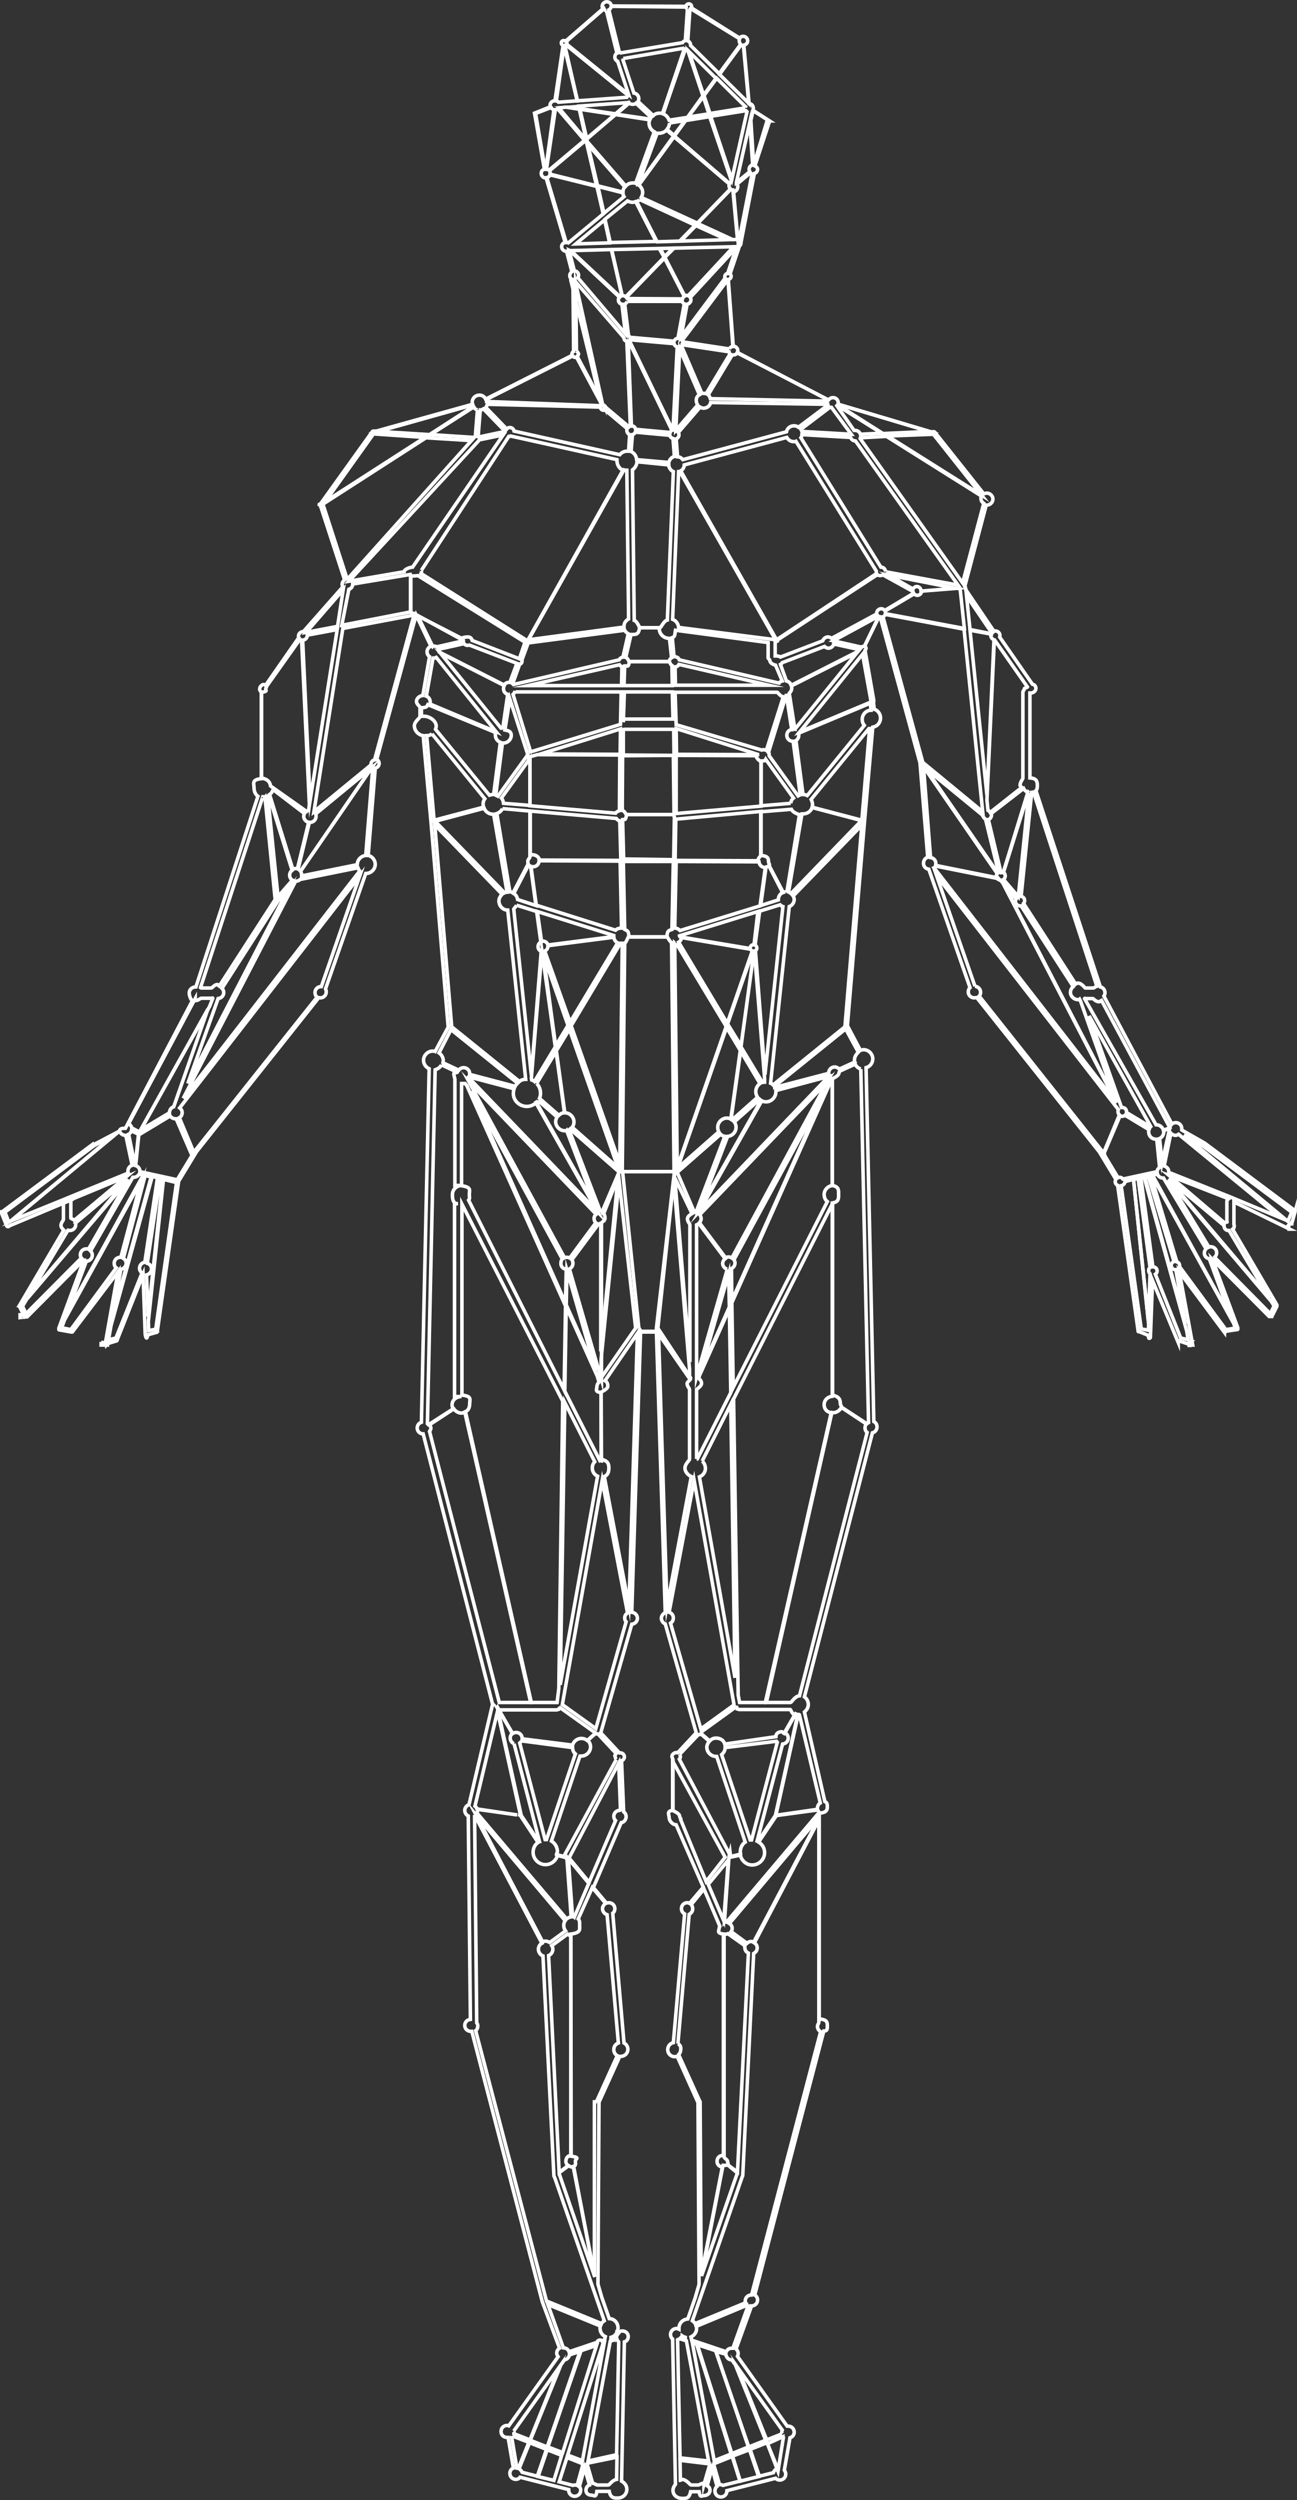 <svg xmlns="http://www.w3.org/2000/svg" viewBox="0 0 368.1 709.3"><rect x="0" y="0" width="368.1" height="709.3" fill="#333333" stroke="none"/><g fill="none" stroke="#fff" stroke-miterlimit="10"><path d="M348.2 346.7s.2 0 0 0c-.3-.1-.4.1-.6.3l-15.8-13.5 16.9 6.6-.4.3-.1.4zm-22.3 27.8-4.2-39.9 1.3-.3 3.4 25.3c-.3.2-.4.5-.4.9s.2.7.4.9z"/><path d="M318.2 336.4c.5-.1 1.1-.6 1.1-1.2l2.4-.6 4.3 41.2-.1 1.6-2-.4zm-72.9-153c-.3-.1-.6 0-.8.2l-8-1.8 12.7-6.9.2.2zm1.9 15.5c-.1.1-.1.2-.1.3l-20.1 8.4 17.8-22zm-4.7 101.9c0 .2 0 .3.1.5l-4.4 2c-.3-.3-.8-.6-1.3-.6-1 0-1.7.8-1.7 1.7v.1l-15.3 4c0-.1-.1-.2-.1-.3l20.2-16.3 3.6 6.6c-.7.7-1.1 1.4-1.1 2.3m-9.7 210.7c-.5.3-.8.9-.8 1.5v.3l-11.8 1.7 6.3-28.4h.4zm-19.5 139.6h-.1c-.9 0-1.7.7-1.7 1.7 0 .2 0 .4.1.5l-14.3 5.9c-.2-.3-.5-.6-.8-.8l14.1-40.7c.1-.2.2-.4.2-.5l3.1-63c.6-.3 1-.9 1-1.6 0-.6-.3-1.1-.8-1.4l18.3-34.9v57.4c0 .3-.4.7-.4 1.2 0 .7.4 1.2.9 1.5zm-5.3 15.1h-.4c-.7 0-1.2.4-1.5 1l-9.8-3.3-.2-.9c.9-.4 1.6-1.3 1.6-2.4 0-.2 0-.4-.1-.6l14.4-6c.1.1.2.2.3.2zm-5.4 33.1c.1-.1.2-.3.2-.4l5-2 2.2 7-4.8 1.2c-.2-.1-.5-.2-.7-.2h-.3zm-2.9 5.2c-.7 0-1.2.5-1.5.5h-2.1c-.2 0-1.3-1.6-2.6-1.6-.1 0-.3.3-.4.3l-.1-5.7 8.3 1c0 .1.1.2.1.3l-1.6 5.5c0-.1-.1-.3-.1-.3"/><path d="m192.4 579.8 3.2-36.7c.6-.3 1-.9 1-1.6 0-.4-.2-.8-.4-1.2l3.6-4.4 4.5 10.6c0 .2-.2.3-.2.5 0 .8-.8 1.4 1.2 1.7v62.8h-.2c-.9 0-1.6.7-1.6 1.7 0 .8.6 1.5 1.5 1.6l-6 30.9-.3-49.4c0-.1-.1-.3-.2-.4l-5.9-13q.6-.6.6-1.5c.1-.7-.2-1.3-.8-1.6m.8-63.5c.2-.3-.3-.6-.3-1 0-.9-2-1.6-2-1.7v-14l14.9 27.3-5.4 6.9zm-2.9-55.8c.5-.3.8-.8.8-1.5 0-.8-.5-1.4-1.2-1.6L197 420l11.3 63.5v.2l-9.4 6.8zm-9-83.6v-.2l-4.6-44.3h14.6s0 .1.1.1l-5.1 44.3v.9h-4.4l-.3-.5c-.1.1-.3-.3-.3-.3m-12.2 113.5-9.5-6.8 11.3-63.6 7.2 37.6c-.5.3-.8.8-.8 1.4 0 .4.1.8.4 1.1zm6.8 23.2c-1 0-1.7.8-1.7 1.7 0 .5.2.9.5 1.2l-7.5 17.5-5.7-6.9 14.1-26.9.5 13.3c-.1.1-.1.1-.2.1m-4 26.4c-.5.3-.9.9-.9 1.5 0 .8.6 1.5 1.3 1.7l3.2 36.4c-.8.3-1.3 1-1.3 1.9 0 .7.4 1.4 1 1.7l-5.8 12.8c-.1.1-.4.2-.4.3h-.3v49.3l-5.9-31c.7-.2.5-.8.5-1.6 0-.5 1.6-.9-1.3-1.3v-63c2.9-.4 2.5-1.3 2.5-2.4 0-.7.1-1.4-.4-1.9l4-8.9zm3.5 122.1c-.1.1-.2.3-.3.5 0-.1 0-.2-.1-.3l-.1-.1c.1-.1.2-.2.2-.3zm-30 29 4.7 1.8-3 7.4c-.1 0-.2-.1-.4-.1l-1.5-8.9c.1-.1.2-.1.2-.2m10.1-37.3 14.9 6.1c-.1.2-.1.4-.1.6 0 1.1.6 2 1.5 2.4l-.2.9-.8.3c-.1-.1-.2-.1-.3-.2-.4-.1-.9.1-1 .5v.1l-8 2.7c-.2-.6-.8-1.1-1.5-1.1h-.1z"/><path d="M135.6 574.8q0-.6-.3-.9l-.6-58.5c.1 0 .1-.1.2-.1l18.9 36c-.6.3-1 1-1 1.7 0 .8.5 1.6 1.3 1.9l3.1 62.3c0 .2.1.4.2.5l14.1 40.7c-.3.2-.6.5-.8.8l-15.6-6.4-20.1-76.7c.4-.3.6-.8.6-1.3M128 292.1l18.9 15.2c-.3.3-.5.5-.7.9l-12.9-3.4v-.2c0-1-.8-1.7-1.7-1.7-.6 0-1.1.3-1.4.7l-4.5-2.1c0-.2.1-.4.1-.6 0-.9-.5-1.7-1.2-2.2zm-8.5-91.3c1.9-.1 1.6-.4 1.9-.9l19.2 7.9c-.1.3 0 .5 0 .8 0 .9.6 1.7 1.4 2l-1.9 14.8h-.1c-.4 0-.8.1-1.1.2l-15.3-18.7c.1-.3.2-.6.2-.9 0-1.5-1.9-2.8-3.4-2.8h-.8v-2.4zm3.6-14.1c.3 0 .5-.1.7-.2l17 21.1-18.8-7.9c.1-.2.1-.4.1-.6 0-.7-.5-1.4-1.1-1.6l1.9-10.8zm-4.6-12.1 13 7.1v.1l-7.5 1.7c-.2-.1-.5-.2-.8-.2-.2 0-.3 0-.4.1zM55 326.9l-4.1-9.8c.5-.3.8-.8.8-1.5 0-.5-.3-1-.7-1.3l51.1-65.8-10.9 31.4h-.1c-1 0-1.7.8-1.7 1.7 0 .5.2 1 .6 1.3zm-10.8 50.2-2 .4-.1-2.6 4.3-40.3 3.7.9zm-19.7-19.3c1 0 1.7-.8 1.7-1.7 0-.5-.2-.9-.5-1.2l12-20.9h.3c.6 0 1.2-.4 1.5-.9l1 .2-.2.7-21.5 39.1zm30.9-74.5v.6c.8 0 1.5-.7 1.7-.7h3c.1 0 .2-.2.3 0l-.9 2.3L39.7 321l-.2.1-2.1-1.1q-.15-.75-.9-1.2zm19.3-57.1c.2 0 .4 0 .5-.1l2.9 29.1-15.9 24.6c-.2-.1-.3-.5-.5-.5-.8 0-1.5 1-1.7 1h-2.9s-.1 0-.2-.1L74.6 226c.1 0 .1.2.1.2m22.7-58.9-1.6 10.4-8.9 1.7zm-5.7-24.1.3-.4 28.9-18.6 12.9.8-35.1 39.2h-.2zm14.3-20.1 14.6 1-28.3 18.2zm28.1-8.2c0 .1.1.3.2.4l-12.4 8-14.5-.9zm28.4-13.9c.2.2.4.4.8.4.1 0 .2 0 .3-.1l7.2 13.5-.3.3-32.4-1.2c0-.2-.1-.3-.2-.5zm-7.3-50.6c.4-.1.8-.4.9-.8l13.3 3.3 1.8 7.8-9.9 8.2c-.2-.1-.3-.1-.5-.1h-.1zM152 32.2l4.4-1.7c.2.3.5.6.8.7L154.9 48h-.2zm8.1-19.2q.15 0 0 0l3.7 15.6-5.3.4c-.2-.2-.4-.3-.6-.4zm49.8-2c-.1.2-.1.4-.1.6 0 .4.2.7.4 1l-6.1 8.3-8.1-8v-.1c0-.5-.3-1-.8-1.2l.6-8.9c.1-.1.2-.1.3-.2zm2.6 18.3-8.3-8.2 6.1-8.3c.2.1.4.2.7.2zm5.9 5.1-4.1 12.5c-.1 0-.2-.1-.4-.1l-.8-12.7.6-2.5c.1-.1.1-.1.1-.2zm16.6 79c-.1.1-.1.3-.2.4l-33.2-.7c-.1-.4-.3-.8-.6-1.1l6.8-11.3h.3c.5 0 .9-.2 1.1-.6zm28.6 9-13 .6-12.8-8.1c0-.1.1-.1.1-.2zm1.3.8 13.7 17.3-26.7-16.8zm8.3 42.2-29.1-41c0-.1.1-.1.1-.2l7.4-.4 26.9 16.9c-.1.2-.1.4-.1.7 0 .6.3 1.1.8 1.4zm8.3 14.2c0 .1-.1.1-.1.2l-6.1-1.2-1-9.6zm8.8 41.2c0 .2-.8 1.1-.8 2 0 .2.4.4.5.6l-9 7.1c-.2-.3-.3-.5-.6-.6l-.3-2.9 2.1-45.4h.1l9.3 13.3c-.1.2-.9.3-.9.5 0 .4-.4.7-.4.9zm75.2 125.7L336 322l5.4 3.1 25.2 18.8zm-38.4-13.1 1.4-.3c.2.6.8 1.1 1.5 1.1h.2l12.1 20.1c-.3.3-.5.7-.5 1.2 0 .8.6 1.5 1.4 1.6l6.2 16.9zm-2.2.5 1-.2 7.3 24.2c-.5.2-.8.6-.8 1.1 0 .7.5 1.2 1.2 1.2h.1l2.7 15.4zm-62.8-116.4 20.9 30.3c-.1.2-.2.4-.2.7 0 .2 0 .4.1.5l-17.4-3.5c0-.1.1-.3.1-.5 0-.9-.6-1.6-1.5-1.7zm29.6 7.3-7 22.8c-.2-.1-.4 0-.6 0l-3.6-15.1c.5-.1.9-.7.9-1.3 0-.1 0-.3-.1-.4l9.2-7.1c.2.4.7.9 1.2 1.1m18.6 55.5H308c-.1 0-1-1.4-2.1-1.4-.2 0-.4.2-.6.3l-14.8-22.9c.2-.2.3-.5.3-.8 0-.6-.4-1.1-1-1.2l3-29.5c.2 0 .3-.1.5-.1l18 55.1c-.4.1-.8.5-1 .5m21.7 39.6-1.8.8c-.2-.9-1.1-1.6-2-1.6h-.1l-20.3-35.8c.1-.2.2 0 .2 0h2.2c.1 0 .8.9 1.7.9.3 0 .5-.3.7-.4zm-13.5-5.7h-.2l-9.2-26 17.5 31.4-.1.1-6.8-4.1v-.3c0-.6-.5-1.1-1.2-1.1m-12.6-30.6c.2 0 .4 0 .5-.1l.3.6 9.9 28-31.5-60.9 3.3 3.8c-.1.2-.2.4-.2.7 0 .7.6 1.3 1.3 1.3h.3l14.8 22.9c-.5.4-.8 1-.8 1.7 0 1 1 2 2.1 2M292 224.9l-3 29.5-4.2-4.9c.3-.2.5-.6.5-1s-.2-.8-.5-1l7.1-22.7.1.1m-13.1 6.4q0 .3.3.6c.1.2.3.4.5.5l3.7 15.1-.2.2-20.5-29.7zm-13.4 14.4 17.5 3.5c.2.3.6.5.9.5l.7.8 32.3 62.4-51.8-66.7c.2-.1.3-.3.4-.5m64.3 84.2-.7-6.9c.7-.3 1.2-1.1 1.2-1.9v-.3l1.7-.8zm-47.7-148.4-2 44.1-4.8-46.8 6 1.1c0 .1-.1.2-.1.4 0 .6.4 1 .9 1.2m-30.9-7.2 22.4 4.2 5.3 51.8-17-14-11.3-41.3c.3-.1.5-.4.6-.7m-15.2 6.8c-.3-.2-.6-.4-1-.4-.7 0-1.3.5-1.5 1.1l-12 4.6c-.2-.2-.8-.3-1.1-.3h-.4v-4.3h.7c.2 0-.7.4-.7.2l28.9-18.9c.2.1.7.2.9.2s.6-.1.8-.2l8.5 4.7c0 .2.1.3.2.5l-8.2 4.9c-.2-.3-.6-.5-1-.5-.7 0-1.3.6-1.3 1.3v.2zm-10.4 25.8q-.15 0 0 0l-1.6-10.2c.4-.4.7-.9.7-1.5 0-.2 0-.4-.1-.6l18.6-9.4zm19.1-2.8c0 .7.2 1.2.6 1.7l-16.2 19.9q-.6-.3-1.2-.3l-2-15.3c.5-.3.8-.9.8-1.5 0-.2 0-.4-.1-.5l.1-.1 20.3-8.5.2 2c-1.4 0-2.5 1.2-2.5 2.6m-.1 28.6-14.1-3.7c.1-.3.1-.5.1-.8 0-.5-.2-1-.4-1.4l16.4-20.1h.2zm-46.2 111.1 17.8-31.5q.6.3 1.2.3c1.5 0 2.8-1.3 2.8-2.8v-.4l15-4zm26 139.2h-6.9l18.6-82.3c.1 0 .2.1.3.1 1 0 1.9-.6 2.4-1.5l7.1 4.7c-.3.3-.4.7-.4 1.1 0 .5.2 1 .6 1.3l-19.2 74.7c-1.3.1-2.3 1.9-2.5 1.9m-4.3 31.9q0 .15 0 0v.1l-4.9 7.3c-.1 0-.2-.1-.3-.1l7.2-27.4c.9-.1 1.6-.8 1.6-1.7 0-.7-.4-1.2-.9-1.5l3-5.4c.2.1.4.2.6.2z"/><path d="M232.4 514.1v.2l-26.2 31h-.2c-.1 0-.3 0-.4.1l1.3-18.7.3-1.2s.1.8.1.7v.7l2.8-.6c.4 1.6 1.7 2.8 3.4 2.8 1.9 0 3.5-1.6 3.5-3.5 0-1.3-.7-2.4-1.7-3l4.9-7.3v-.2l11.8-1.6c.1.1.4.4.4.6m-19.2 36.7c-.5 0-.9.2-1.2.5l-4.5-3.3q.3-.45.3-.9c0-.6-.3-1.1-.8-1.4l25.4-30.1v.3L213.9 551c-.2-.1-.5-.2-.7-.2m-3.9 65.4-2.7-2c.2-.3-.1-.6-.1-1 0-.5-1-.9-1-1.3v-63.1s.9-.1 1.1-.2l4.8 3.4c-.1.2 0 .4 0 .6 0 .7.4 1.2 1 1.5zm-4.1-1.9c.5 0 .9.1 1.2-.2l2.8 2.3v.3l-10.1 29zm1.5-86.6-1.3 17.2-4.4-10.3z"/><path d="M213.3 522h-.4l-8.1-24.2c.6-.5 1-1.2 1-2l14.6-1.8c.1.1.1.2.2.3zm-4.5-37.7c.1 0 .2.1.3.1l.1.4c.2 0 .4.2.5.2h14.6c.1 0 .5 1.2 1.2 1.6l-3 5.2c-.2-.1-.4-.5-.6-.5-1 0-1.7.5-1.7 1.4l-14.5 2.1c-.3-1.1-1.3-1.7-2.5-1.7-.7 0-1.3.3-1.8.8l-2.4-2.1c.1-.1.1-.3.1-.5zm-9.5-69.8 8.1-16.1 1.2 77.6-10.1-57c1-.4 1.7-1.3 1.7-2.4 0-.9-.4-1.6-.9-2.1m-3.4-23.1c-.2.3-.9.7-.9 1.1 0 .8.7 1.4.7 1.7V414c0 .3-1.3 1.3-1.3 2.5 0 1.1.9 2 1.8 2.4l-6.9 36.8-2.4-77.3zm-.2-2.9v2.3s.4.1.3.1l-9.3-14.1 4.5-42zm-18.4-120.9c.5-.3.9-1.8 1.1-1.8h10.9c.2 0 .7 1.3 1.3 1.6l.7 64.7-.1.3h-14.6zm-6.7 123.3v-5.3l5.1-50.7 4.7 41.9zm0 23.1v-19c0-.1 1.9-.9 1.9-1.7 0-.7-.2-1.3-.8-1.6l9.2-13.4-2.4 77.3-7-36.7c1-.4 1.3-1.3 1.3-2.4s-.2-2.1-2.2-2.5M159 478l1.3-80.1 8.5 16.8c-.5.5-.7 1.1-.7 1.8 0 1 .6 1.9 1.5 2.3zm10 13.8-2.3 2c-.5-.4-1-.6-1.7-.6-1.2 0-2.2.8-2.5 1.9l-14.3-1.8v-.1c0-1-.8-1.7-1.7-1.7-.4 0-.7.1-1 .3l-4.1-6.8.1.1h16.6c.1 0 .3-.2.5-.2l.1-.2c.1 0 .2-.1.3-.2l9.8 7c.1 0 .1.1.2.3m-6.4 52h-.1l-1.2-16.5 5.8 7-4.1 9.6c-.1-.1-.2-.1-.4-.1m-2.2 1.1c-.3.4-.4.9-.4 1.4 0 .6.2 1.1.5 1.5l-4.5 3.3c-.3-.2-.7-.4-1.2-.4-.3 0-.6.1-.8.2l-18.9-36zm-19.2-59.4 6.5 29.4-.7-.1.7.1v.2l5 7.6c-.9.6-1.4 1.7-1.4 2.8 0 1.9 1.6 3.5 3.5 3.5 1.6 0 3-1.1 3.4-2.6l2.4.6c0 .1.1.3.2.3h.1l1.2 16.5c-.5.1-.9.3-1.3.6l-25.4-30c.1-.2.1-.4.1-.6s0-.3-.1-.5l11.4 1.6-11.4-1.7c-.1-.3-.3-.6-.6-.8z"/><path d="m145.9 494.7 7.2 27.7c-.1 0-.1.1-.2.1l-5-7.5v-.1l-6.6-29.8.1-.4 4 7.1c-.4.3-.6.8-.6 1.3 0 .7.5 1.4 1.1 1.6m16.6 1.1c0 .7.3 1.4.8 1.8l-8.2 24.3h-.4l-7.2-27.4.6-.6zm-40.6-91.6 6.9-4.5c.5.7 1.3 1.2 2.2 1.2.3 0 .6-.2.9-.3l18.7 82.4h-8.9l-19.8-76.9c.2-.3.4-.6.4-1-.1-.4-.2-.6-.4-.9m27.6-90.3c1 0 1.9-.4 2.6-1l17.5 30.9-36.7-38.2.1-.1 12.9 3.4c-.1.4-.2.8-.2 1.2-.1 2.1 1.7 3.8 3.8 3.8m-6.6-103.1c1.2 0 2.2-1 2.2-2.2 0-1.1-.8-1.3-1.8-1.5l1.4-8.8 5.1 15.8c-.2.2-.3.2-.2.4v-.1l-8.3 11.5-.6-.3 1.9-14.8zm.2-16.3c-.1.2-.2.5-.2.9 0 .8.5 1.4 1.2 1.6l-1.4 9.5c-.2 0-.3.1-.5.1L125 185.3zm-26.5-20.8v-10.3h1c.2 0 .8-.1 1-.1l30.4 18.9-1.6 4.7-13.4-5.2c-.1-.6-.6-1-1.2-1-.4 0-1.5.1-1.8.4z"/><path d="M99 167.2c.7-.2 1.1-.8 1.1-1.5l16.8-2.8-.4.1v10.6L97 177.4zm36.8-42.1c.1-.1.1-.2.2-.3l6.8-1.4-25.7 37.5c-.7 0-2.4.6-2.4 1.3L99 164.9zm-.3-8.8-.6 7.5c-.1 0-.2.1-.2.2l-.1.1-12.4-.8 12.2-7.8c.2.4.6.6 1.1.8m26.2-45.2 14.1 13.2c-.2.2-.3.5-.3.8 0 .6.4 1.1 1 1.2l1 8.4L164 78.8c.1-.2.2-.4.2-.7 0-.7-.5-1.2-1.2-1.3l-1.5-5.8zm11.3-2.2-9.6.3 8.2-6.8zm5.1-11.9c.4.2.9.4 1.4.4.3 0 .6-.1.9-.2l5.8 11.3-13 .3-1.5-6.6zm-1.3-2.3c0 .4.1.8.3 1.1l-5.7 4.7-1.7-7.6zm-10-13.8L177.3 53c-.3.4-.5.9-.5 1.5l-7.2-1.8zm-10.9 7.6L166 40l.5.6 2.8 12.1-13.2-3.3v-.2c.1-.3 0-.5-.2-.7m1.7-17.4c.2 0 .5-.1.7-.2l7.6 8.9-10.1 8.5c-.2-.2-.4-.3-.7-.3l2.5-16.9q-.15 0 0 0m6.7-.3-2.7-.4 2.6-.2zm14.1-1.7s0 .1 0 0l-3.7 3.2-10.2-1.5-.2-.7zm-17.7-16.3L178.2 27l-.3.6-14 1-3.6-15.7c.2 0 .3-.1.4-.1M172.1 3l3 12.1c-.4.2-.6.6-.6 1.1s.3 1 .8 1.2l3.1 9.4-17.6-14.3c.1-.1.1-.2.1-.4 0-.1-.1-.3-.1-.4l10.6-9.2c.1.3.4.5.7.5m27.6 24-4.2-12.4 7.7 7.6zm11.8 3.6-10 1.6-1.7-5.1 3.6-4.9 8.2 8.1c-.1.2-.1.3-.1.3m1.1 17.4c0 .3.1.5.2.7l-3.8 3.1v-.1l3.8-17 .8 12c-.5.2-1 .7-1 1.3m-2.9 20.5c-.1 0-.2.4-.2.4l-1.3-14.5c.7 0 1.2-.8 1.2-1.5 0-.2-.1-.5-.2-.7L213 49c.1.1.3.4.4.5zm-4 10c0 .2 0 .3.1.4l-12.5 16.7 1.7-9.3c.6-.1 1.1-.6 1.1-1.3 0-.2-.1-.4-.2-.6L209 70.2l-2.5 7.4c-.4 0-.8.4-.8.9M207 99l-13.2-2c0-.2-.1-.3-.2-.4l12.9-17.2h.1l1.4 18.9c-.5 0-.8.3-1 .7m-7.4 12.6h-.4l-5.8-13.5c.1-.1.2-.2.2-.3l13.3 2q0 .3.3.6l-6.8 11.3c-.3-.1-.5-.1-.8-.1m51.7 50.6q0-.15 0 0c0-.8-.6-1.3-1.3-1.3l-22.7-36.7c.2-.3.3-.5.3-.9l13.8.8c.2.6.8 1 1.4 1l29.1 40.9zm-15.7-46.7c.1 0 .3.1.4.1l5.6 7.6-14-.8-.3-.6zm-15.2 66-27.2-47.9c.6-.4 1-1 1-1.7l29.1-7.8c.4.7 1.1 1.2 2 1.2.2 0 .4 0 .6-.1l22.8 36.8v.2c0 .2 0 .3.1.5zm4.1 72c-.2-.2-.5-.3-.7-.4l3.8-22.2h.3c1.2 0 2.2-.7 2.6-1.8l14 3.7zm-10.1 16.2c.3-.2.4-.4.4-.8 0-.3-.2-.6-.5-.8l1.3-9.6 5.8-1.8c.2.2.5.4.8.5l-5.1 47.7zm-7.9 52.7c1.3-.1 2.4-1.2 2.4-2.6 0-.6-.2-1.1-.5-1.5l7.2-6.4c.1.1.3.2.4.3l-17.2 30.3zm1.2 34.5q-.45-.3-.9-.3c-.45 0-.6.1-.9.2l-7.4-9.9c.3-.3.5-.8.5-1.2s-.2-.8-.4-1.1l36.2-37.7zm-10 57v-19.7c0-.1 1.4-.9 1.4-1.7 0-.6-.3-1.1-.8-1.4l.2-.8 8.5-19 .4 23.8-9.5 18.8h-.2m-1.3-69.6c-.5.3-1.3.8-1.3 1.5 0 .8.7 1.4.7 1.7v38.9l-4.3-52.3zM162.1 291l14-23.4h.5l-.7 62.5zm8.5 56.1c0-.3 1.1-.8 1.1-1.4 0-.5 0-1-.4-1.3l4.1-10.4-4.9 49.4v-36.3zm-37.6-6.6c.4-.4.2-1 .2-1.6 0-1.2.7-2.1-2.2-2.5v-29h1l.5.6 28 62.5-.4 23.8zm35.6 5.2c0 .5.2.9.5 1.2l-7.4 10c-.2-.1-.5-.2-.8-.2-.2 0-.5 0-.7.1l-27.1-49.9 36.1 37.6q-.6.45-.6 1.2m-15.9-33.5 5.4 4.7c-.2.4-.4.8-.4 1.3 0 1.4 1.2 2.6 2.6 2.6.2 0 .4 0 .5-.1l8.3 21.8-16.9-29.8c.2-.1.4-.3.5-.5m-6.1-55.4 5.7 1.8 1.2 8.7c-.5.2-.8.7-.8 1.3s.4 1.1.9 1.3l-2.8 35.1-5-47.1c.3-.4.6-.7.8-1.1m-6.7-25.8h.2l3.8 22.1c-.2 0-.5.1-.7.2L123.5 233l13.9-3.7c.4 1 1.4 1.7 2.5 1.7m10.5-15.8v13.3l-7.5-.6c-.1-.6-.2-1.1-.6-1.5zm-4.2-19.2.2.3h29.9l-.2 9.2-25.5 7.8-5-16.3c.3-.3.5-.6.6-1m43.6-64.1c0 .8.6 1.6 1.3 1.9l-1.7 42.1c-1 .2-1.8 2.2-2.1 2.2h-5.7c-.1 0-.8-1.9-1.6-2.1l-.5-42.7c.7-.5 1.2-1.3 1.3-2.3zM150 181.5l27.1-48.2c.3.1.5.1.8.1l.5 42.2c-.7.4-1.3 1.1-1.3 2v.3z"/><path d="M189.8 187.7h-11.2c-.1 0-.5-1.1-1-1.2l1.5-6.5h.2c1.1 0 2 .1 2.2-1.9h5.6v.2c0 1.5 1.2 2.8 2.8 2.8h.1l.6 5.5c-.5.2-.7 1.1-.8 1.1m27.7 25.2c-.2-.1-.5-.2-.8-.2-.2 0-.3 0-.5.1l-24.3-7.2-.3-9.2h29c.1 0 .8 1.1 1.7 1.3zm6.9 15-8.4.7v-12.7c1.9-.1 1.2-.3 1.3-.5l7.9 11c-.4.3-.7.8-.8 1.5m-1.3 25.1c-.3 0-.5.1-.8.2l-4-7.6c.3-.3-.2-.7-.2-1.2 0-.9-.2-1.6-2.2-1.7v-12.4l8.7-.7c.4.8 1.5 1.3 2.3 1.5l-3.6 22.1c0-.2 0-.2-.2-.2"/><path d="M217.4 246c.3-.1.6-.2.8-.4l3.9 7.6c-.7.4-1.2 1.1-1.2 2v.1l-5 1.6zm-25.6-13.6 24.2-2.2v12.4c0 .2-.9.8-.9 1.6l-23.5-.1zm-15.1.1c.5-.1.9.5 1.1-1.4h13.3c.1 0 .2.6.3.7l-.2 12.1-14.2-.2zm-26.3-17.8 2.1-.6 23.4.1-.1 15.8c-.4.1-.9.4-1.1.7l-24.3-2.1zm25.6-.7-22.6-.1 22.7-7.1zm39 .1-23-.1-.1-7.3L215 214zm-23.1 16.7v-16.5l22.7.1c0 .9 1.4 1.7 1.4 1.7v12.6zm-15-23.8c.2-.1.4-.1.4-.1h13.5s.2-.1.4.1l.1 7.3-14.4.1z"/><path d="M177.8 231.1c-.1 0-.6-1.1-1.2-1.2l.1-15.7 14.4.1.2 16.6c-.1.1-.2.2-.3.2zm13-34.8.2 7.7h-14l-.1.9.3-8.6zm-13.5-7.4c.6-.1 1.1.7 1.3-1.2h11.3c.1 0 .4.9.8 1.1l.1 5.7h-13.7zm-1.5-.3c.2.3.4.4.7.5l-.1 5.4h-26.5zM153.1 244c-.1-.9-1.1-1.5-1.9-1.5-.2 0-.7 0-.7.1v-12.5l24.4 2.1c.2.3.6.6 1 .7l.3 11.2zm-10.5-14.6 7.8.7v13c0 .3-.6.7-.6 1.2 0 .3 0 .6.1.8l-4.3 8.2q-.45-.3-.9-.3l-3.7-22.2c.6-.2 1.3-.7 1.6-1.4m4.3 25.8c-.1-.7-.5-1.4-1.1-1.7l4.2-8.1c.2.2.4.4.6.5l1.5 11zm29.4 8.1c-.6 0-1.2.2-1.6.6l-22.5-7.1-1.5-11c.2.1.4.1.6.1 1 0 1.7-.8 1.7-1.7l23 .1.4 19h-.1m-21.7 6.5c.5-.2.9-.7.9-1.3v-.2l18.7-2.4c.1.7.5 1.3 1.1 1.6L161.8 290zm3.1 26.9-3.5-25.8 7 20zm4.7 23.1c.3-.4.5-.9.5-1.5 0-1.4-1.2-2.6-2.6-2.6l-2.4-17.6 3.7-6.1 13.8 39.3zm-10.1-12.4 5.5-9.1 2.4 17.4c-.6 0-1.2.3-1.6.7l-5.5-4.8c.2-.4.3-.9.3-1.4 0-1.2-.4-2.1-1.1-2.8m1.5-37.6 3.8 27.2-5.9 9.8c-.2-.2-.5-.3-.8-.4l-.1-.5zm20.4-4.1-18.7 2.4c-.1-.6-.7-1.1-1.4-1.1-.2 0-.3 0-.4.1l-1.2-8.5 21.7 6.8v.1zm-3.7 78.3-9-23.5c.1-.1.2-.1.3-.2l13.9 12.2-4.9 11.5h-.3m-8.9 16c.6-.3 1-.9 1-1.6 0-.4-.1-.7-.3-1l7.5-10.1c.2.1.4.1.6.1h.3v44zm-.7.4 8.2 28.5-8.4-18.7zm-.2-.3-.2 9.6-26.8-60.1 25.9 47.6c-.3.3-.4.7-.4 1.1-.1 1 .6 1.7 1.5 1.8M193 264c-.4-.4-.9-.7-1.5-.7l.4-18.9 23.5.1c.1.9.8 1.6 1.7 1.6h.1l-1.5 10.9zm20.9 4c-.5 0-1 .4-1 1v.1l-19.8-3.3c0-.1-.3-.2-.3-.3l22.3-6.9-1.1 9.4h-.1m3.1 39c-.2 0-.4.1-.6.1l-6.1-10.1 3.7-27.2h.1L217 306zm-9.2 10.7c-.1-.1-.2-.1-.3-.2l2.7-19.3 5.5 9.2c-.7.5-1.2 1.3-1.2 2.3 0 .6.2 1.1.5 1.6zm-15.9-50.1 14.2 23.6-13.9 40-.7-63.6c.1.1.2.1.4 0m21.6 2.2-7.1 20.5-13.8-23c.5-.3.8-.8.9-1.3l19.5 3.3c.1.2.3.4.5.5m-7 20.7 7.2-20.7h.3l-3.7 26.9zm-.2 26.7c-1.4 0-2.6 1.2-2.6 2.6 0 .5.1.9.3 1.3l-11.7 10.3 13.9-39.9 3.9 6.5-2.7 19.5c-.3-.2-.7-.3-1.1-.3m-9 26.8h-.2l-4.9-11.4 12.3-10.8q.45.45 1.2.6l-8.2 21.6h-.2m9.1 16.1-8.7 30.5v-43.1s.5-.2.7-.3l7.4 9.9c-.4.3-.7.8-.7 1.4 0 .7.6 1.4 1.3 1.6m.6 10.7-8.1 18.1 7.9-27.5zm.6-10.9c.6-.3 1-.9 1-1.6q0-.45-.3-.9l26-47.9-26.6 59.5zm10.6-165.5h-26.5l-.1-5.2c.5 0 .9-.3 1.1-.7zM192.6 178c-.1-1-.7-1.9-1.7-2.3l1.7-41.9c.1 0 .2-.1.3-.1l27.2 47.8zm-13.1-54.7c.4-.1.7-.4.8-.7l9.8.9c.1.5.5.8.9.9l.4 5.1c-.8.2-1.4.9-1.6 1.7l-9.1-.8c-.1-1-.7-1.9-1.6-2.3zm11.8-25.8c.1.4.4.8.9.9L191 122h-.1l-12.3-25.4c.1-.1.2-.1.2-.2zm-10.9 24.3c-.1-.6-.6-1-1.2-1l-.9-24.1h.1l12.3 25.4c-.2.1-.4.3-.5.6zm17.2-8.2c0 .5.2.9.4 1.3l-6.2 7.2 1.1-23.1 5.6 13c-.6.3-.9.9-.9 1.6M178 85.5h15.6c.1.3.3.6.6.7l-1.8 9.8c-.5 0-.9.3-1.1.8l-12.5-1.1c-.1-.2-.2-.3-.4-.4l-1.1-9c.4-.2.6-.5.7-.8m-1.5-1.6c-.2.1-.3.1-.5.3l-14-13.1 11.5-.3zm12-10.9-10.9 11.2c-.2-.2-.5-.3-.8-.3h-.2l-3-13.1 13.5-.3zm2.5-2.6-2.4 2.4-1.2-2.3zm-9.5-13.8 15.8 7.3-4.4 4.5-6.4.2-5.8-11.4c.3-.1.6-.3.8-.6m-1.9-27c.3 0 .7-.1.9-.3l4.3 4c-.1.2-.2.3-.3.5l-9.6-1.4 3.6-3.1c.4.2.7.3 1.1.3m15.5 3.7-5.2.8c-.3-.8-.9-1.5-1.7-1.8l6.3-18.3h.4l.3.3 4.3 12.9zm.2-.1 4.3-5.8 1.6 4.9zm12.3 18.1-.1.3c-.2.1-.4.3-.5.4l-15.6-13.4 3.2-4.4 6.8-1.1zm-26.3 1.2 10-13.7L207 52.2c-.1.2-.1.3-.1.5 0 .4.2.7.4.9l-9.4 9.7L182 56c.2-.4.4-.9.4-1.4 0-.9-.5-1.6-1.1-2.1m5.8-14.7c.8 0 1.6-.4 2.1-.9l2 1.7-10 13.8h-.1l5.4-14.6zm2.9-2.9 4.4-.7-3.1 4.2-2-1.7c.4-.5.7-1.1.7-1.8zM208 68l-10-4.6 9.4-9.7c.2.1.4.2.6.2l1.3 14zm-14.8.4 4.3-4.4 8.8 4zm2.1 15.5c-.2-.1-.3-.1-.5-.1s-.3 0-.5.1L188.7 73l2.6-2.6 16.9-.4zm-17.3.8c-.1-.2-.1-.3-.2-.4l10.8-11.1 5.6 10.9c-.3.2-.4.4-.5.7zm33.7-53.3.3.3-4.3 19.2-6-17.9zm-34.8-14.8 17-2.9c.1.1.2.2.3.2L188 32.2c-.3-.1-.5-.1-.8-.1-.7 0-1.3.2-1.8.7l-4.3-4c.1-.2.2-.5.2-.8 0-.8-.6-1.5-1.4-1.6l-3.1-9.4c.1-.2.1-.3.1-.4m-10.4 22.9 8.2-7 9.7 1.5c-.1.3-.2.6-.2.9 0 1.1.6 2 1.5 2.5L180.4 52c-.3-.1-.5-.1-.8-.1-.8 0-1.5.3-2 .9l-10.9-12.6zm-.2.2.1.1zm-1.7-8.7 9.9 1.5-8 6.8zm-6-.4 2.1-.2 3.7.6 1.9 8.5-.1.1zm12 84L162 79.5v-.2h.8L177 95.7c0 .1.1.2.1.3 0 .4.4.8.8.8l1 24.1c-.2 0-.3.1-.4.2l-6.3-5.3c0-.1-.3-.1-.3-.2 0-.6-1.3-1-1.3-1m-34.8 9.4-.1-.1.6-7.6q.45 0 .9-.3l6.1 6.3v.1zm-16.2 37.8 24.8-38h.1c.1 0 .3 0 .4-.1l30.2 6.7v.3c0 1.2.7 2.3 1.7 2.7l-27.1 48.4-30.2-19.1c.1-.2.1-.4.1-.6q.15-.15 0-.3m27.9 26.6c.3 0 .5-.2.6-.5q.15-.3 0-.6l1.8-4.9 27.4-3.6c.2.4.6.8 1 1l-1.5 6.6c-.5.1-.9.4-1.1.8l-30 7-.2-.2zM158.1 483h-7.3l-18.7-82.5c.9-.4 1.2-1.3 1.2-2.3 0-1.2.7-2.1-2.2-2.4v-54.2l28.6 55.9-1.1 81.5zm12.6-68.5c-.2 0-.4-.3-.5-.2l-9.9-19.6.4-23.9 8.8 19.6.5 1.7c-.3.3-.6.8-.6 1.3 0 .8-.7 1.4 1.2 1.7zm7.8-148.7c-.1-1.9-.5-1.7-1.2-2.1l-.4-19.3h14.2l-.4 19.3c-.8.3-1.4.2-1.4 2.1zm58.1 70.5c-1.4 0-2.7 1.1-2.7 2.6 0 .8.3 1.5.9 2l-26.7 52.7-.4-24 27.8-62.2.6-1.3c.1 0 .1 0 .1.1v30.1zm0 59.8c-1.4 0-2.7.9-2.7 2.4 0 1.3.8 2.1 2 2.3L217.2 483h-7.3l-.4-2.1-1.3-84 28.1-55.5h.1-.1v54.7zm-13.3-187.5c0 1 .8 1.7 1.7 1.7h.1l2 15.2-.6.3-8.2-11.4v-.3c0-.2 0-.5-.2-.6l5-16.2h.1l1.5 9.7c-.8 0-1.4.8-1.4 1.6m-4.8-21.2c0 .7 1 1.2 1.6 1.3l1.9 4.5q-.6.15-.9.6l-28.3-6.6c-.2-.6-.8-.9-1.4-.9h-.1l-.5-5.4c.9-.3.7-1.1.9-2.1l26.3 3.5v4.3c-.1.2.5.5.5.8m33.8-24.2 18.9 3.7-9.8.8c0-.7-.5-1.3-1.2-1.3-.5 0-.8.3-1.1.7zm-1.2 10.2 8.3-4.9c.2.2.6.4.9.4.7 0 1.2-.5 1.3-1.2l10.1-.8.8.2 1.2 11.2-22.4-4.2v-.1c0-.2-.1-.5-.2-.6m-6.9-50.2c-.2-.6-.8-1.1-1.5-1.1h-.3l-4.9-7 .1-.1 12.6 7.9zm-9.3-8.5c0 .1.1.1.1.2l-8.4 6.3c-.4-.3-.8-.4-1.3-.4-1 0-1.9.7-2.1 1.7l-29.4 7.9c-.4-.5-.9-.8-1.5-.8l-.4-5.1c.5-.2.8-.6.8-1.2 0-.2-.1-.5-.2-.6l6.2-7.2c.3.2.6.3 1 .3 1 0 1.8-.7 2-1.6zM195.1 2.6l-.6 8.9c-.3.1-.6.3-.8.6L176.2 15c-.1-.1-.3-.1-.4-.1l-3-12.1c.4-.2.6-.6.7-1l21.2.2c.1.3.2.5.4.6"/><path d="m163.6 99.6-.2-19.2 7.6 34.2-7.2-13.5c.2-.2.4-.4.4-.7-.1-.3-.3-.6-.6-.8m6.8 15.9c0 .5.4.9.9.9.1 0 .3 0 .4-.1l6.3 5.3c-.1.1-.1.3-.1.5 0 .5.3 1 .8 1.2l-.3 4.7h-.4c-.9 0-1.6.4-2.1 1l-30-6.7c-.1-.6-.6-1-1.2-1-.3 0-.7.1-.9.4l-5.9-6.1c.2-.3.3-.6.4-.9zm-65.1 101.3v.2l-16.2 13.3 8.2-52 20.2-3.8-11.2 41.1c-.6.1-1 .6-1 1.2m-3.9 28.5q0 .15 0 0l-15.8 3.2v-.3c0-.4-.1-.7-.3-1l20.3-29.5c.1 0 .1.1.2.1l-2 24.9c-1.3.1-2.4 1.2-2.4 2.6M83.9 250s.1 0 0 0c.5 0 1-.2 1.3-.5l16.4-3.3c.1.3.3.7.5.9L52 311.6zm-64.6 99c.2 0 .3.1.5.1 1 0 1.7-.8 1.7-1.7 0-.1 0-.3-.1-.4l14.7-12.3-28 33zm16.6-15.2-14.8 12.4c-.3-.3-1-.5-1-.6v-5c0-.1 0-.2-.1-.2zm-2-12.9c.3.7.9 1.2 1.7 1.2h.1l1.8 8.5c-.7.2-1.2.9-1.2 1.7 0 .2 0 .4.1.5L18.8 340c-.1 0-.1.1-.2.1l-15.3 6.2zm15.4-6.9c-.7.2-1.2.9-1.2 1.6v.1l-8.2 4.9L59 286.3zm29.6-58.4 3-3.5-28.6 55.3 8.6-24.1c.9-.1 1.6-.8 1.6-1.7 0-.5-.2-.9-.5-1.2zm-2.6-29.9 6.6 21.2c-.4.3-.7.8-.7 1.4s.3 1.1.8 1.4l-4.1 4.7-2.9-28.5c.1-.1.2-.2.3-.2m9.6-44.1c.7 0 1.3-.6 1.3-1.3v-.1l8.5-1.6-7.7 48.6zm-1.3 65 3.2-13.3h.2c1 0 1.7-.8 1.7-1.7 0-.2 0-.5-.1-.7l15.8-13-20 29.1c-.3-.1-.6-.3-.8-.4M77.5 224l8.9 6.8c-.1.2-.2.5-.2.8 0 .8.6 1.5 1.4 1.7l-3.2 13.2c-.1 0-.3-.1-.4-.1-.3 0-.6.1-.9.2l-6.6-21.2c.5-.3.8-.8 1-1.4m-2.1-28.6c0-.2.3-.4.2-.6l9.5-13.4c.1.1.4.1.5.2l2.2 46.6-.2 1.7c-.2.1-.5.2-.6.3L76.8 223c-.2-1.1-.7-1.9-2.6-2.3v-24.3c1.9-.2 1.2-.6 1.2-1M39.3 321.8l-.9 8.7h-.1l-1.8-8.7c.4-.2.7-.6.8-1zm-12.7 3.3 6.4-3.6-30.2 25.1-.3.1-1.1-2.8zm-1.5 29.3c-.2-.1-.4-.1-.6-.1-1 0-1.7.8-1.7 1.7 0 .3.1.7.3.9L7.4 372.7l-1-2.1 1.1-1.9 29-34.1zm16.5 7.3c.8-.2 1.4-.9 1.4-1.7s-.5-1.4-1.2-1.6l3.6-23.9.8.2-4.2 38.8zm-7.3-1.6c.8-.1 1.5-.8 1.5-1.7 0-.6-.3-1.1-.8-1.4l6.2-23.5 1.7.4-11.1 40.2zm-14.2 17.1-2.6-.5.8-2.2 21.8-39.6-5.8 21.8h-.2c-1 0-1.7.8-1.7 1.7 0 .5.2 1 .6 1.3zm12.8 2.4-2.1.5.7-4 11.7-42.3 1.5.3-3.6 24c-.8.1-1.5.8-1.5 1.7 0 .6.3 1 .7 1.4zm21.6-51.8-4.2 6.9-10.6-2.3v-.1c0-.8-.5-1.4-1.2-1.6l.9-8.8h.1l8.8-5.3c.3.5.9.8 1.5.8h.2zm77.2-145.2c.2.3.6.5 1 .5.2 0 .4-.1.5-.1l13.5 5.2-2 5.4h-.3c-.6 0-1 .3-1.4.7l-18.3-9.3c0-.3-.1-.6-.2-.8zm-9.1 25.6 15 18.4c-.3.4-.5 1-.5 1.5 0 .3.1.6.1.9l-14 3.7-2.1-24c.7 0 1.1-.2 1.5-.5m5.6 83.1-4.8-57.3 19.1 19.7c-.5.5-.9 1.2-.9 1.9 0 1.4 1.1 2.6 2.5 2.6l5.1 48q-1.05 0-1.8.6zm-2.9 10.8 4.5 2.1c0 .1-1 .2-1 .3 0 .8.3 1.4.3 1.7v30.1h2c-1.4 0-2.7 1.1-2.7 2.6 0 1.4.2 2.6 1.6 2.6h-1v54.7h2c-1.4 0-2.7.9-2.7 2.4 0 .4.1.7.3 1.1l-7 4.5-.3-.3 2.2-100.4c.9-.3 1.5-.8 1.8-1.4m36.8 309.4c-.9 0-1.5.7-1.5 1.7 0 .5.3.9.6 1.2l-2.5 1.9-3-61.5c.7-.3 1.2-1 1.2-1.8 0-.4-.1-.7-.3-1l4.5-3.3c.4.3.6.5 1.2.5h-.3l.1 62.3c-.1 0 .1 0 0 0m-3.4 5.2v-.3l2.7-2c.3.2.6.4 1 .4h.3l6.1 31.2zm14.7 46.5v-.1c.3-.1.7-.2.9-.4 0 .1 0 .1.1.2zm1.6 33.2-8.1 1.8 6.3-34 1.9-.6c.1.3.3.6.5.8zm-15.3-.6-4.2-1.6 9.4-27.3 4.4-1.5zm11.8-31.1-6.2 33.4-4.2-1.6 10-31.5v-.1zm-12.3 6.2 1-1.4c.7-.1 1.3-.7 1.4-1.4l3-1-9.3 27.1-4.8-1.9zm-13.4 18.8 12.9-18.1-8.3 20.6-4.6-1.8c0-.1.1-.3.1-.4s0-.2-.1-.3m1.5 10.7 3-7.4 4.8 1.9-2.6 7.6-4.3-1.1c-.2-.4-.5-.8-.9-1m5.4 2.2 2.6-7.6 4.1 1.6-2.2 7.1zm10.5 2.4c-.2 0-.4 0-.6.1l-3.9-1 2.2-6.9 4.3 1.7c0 .2.1.3.2.4l-1.6 5.8c-.2-.1-.4-.1-.6-.1m9.5 0h-3.2c-.2 0-.7-.4-1.3-.5l-1.6-5.5.2-.2 8.3-1.7-.1 6.3c-1.2.2-2.1 1.6-2.3 1.6m2.2-205.8L160 526.7l-2.1-.6c0-.2.3-.5.3-.7 0-1.3-.6-2.4-1.7-3.1l8.1-24.1h.4c1.4 0 2.6-1.2 2.6-2.6 0-.7-.3-1.4-.8-1.9l2.2-2c.1.1.2.1.3.2h.4l5.2 5.6c-.1.2-.4.4-.4.6.2.6.2.9.4 1.1m18-1.5 5.3-5.6h.4c.1 0 .2-.1.3-.2l2.4 2.1c-.4.5-.7 1.1-.7 1.7 0 1.4 1.2 2.6 2.6 2.6h.2l8.1 24.3c-.9.6-1.4 1.7-1.4 2.8 0 .2.1.4.1.6l-2.8.7-14.6-27.6c.2-.2.3-.5.3-.8-.1-.2-.1-.4-.2-.6m.6 165.2s.1-.1.1-.2c.3.2.6.3.9.4v.1zm7.6 35.3-8.1-.9-.7-33.5.6-.3 1.9.6zm-3.4-33.1 9.8 31.1-4.8 1.9-6.2-33.4zm5.4 1.8 9.3 27.3-4.7 1.9-9.8-30.9zm18.8 23.6-4.3 1.7-8.3-20.6 12.7 17.8c-.1.2-.1.4-.1.6-.1.2-.1.3 0 .5m-1.1 10.6-3-7.8 4.4-2s0 .4.1.4zm-5.5 1.5-5.2 1.3-2.2-7.1 4.8-1.8z"/><path d="m212.9 694.9 4.8-1.9 3 7.3q-.9.3-1.2 1.2l-4 1zm-6.9-27c.1.9.8 1.6 1.6 1.6h.1l1 1.4 8.6 21.4-4.8 1.9-9.3-27.1zm38.3-364.6 2.2 100.3c-.2.1-.3.2-.5.3l-7.2-4.7c.1-.3-.3-.6-.3-.9 0-1.2-.3-2.1-2.3-2.5v-54.5c1.9-.3 1.8-1.3 1.8-2.5s.1-2.1-1.8-2.5v-30.2c0-.1 1.9-.8 1.9-1.7 0-.2.2-.3.2-.5l4.4-2c.3.7 1 1.2 1.6 1.4m-4.5-12-20.4 16.5c-.2-.2-.4-.4-.7-.5l5.3-50.1c.8-.3 1.4-1.1 1.4-2 0-.4-.1-.7-.3-1l19.5-20.1zm4.1-107-.4.5-18.9 9.6c-.3-.6-.8-1.1-1.4-1.2l-1.7-4.7c.2-.1.4-.3.5-.5l12-4.6c.3.3.7.5 1.1.5.7 0 1.4-.5 1.5-1.2zm32.8 95.5-10.9-31.4 51.6 66.4c-.1.2-.1.4-.1.6 0 .4.2.7.4.9l-4.5 10.8-35.3-44.5c.3-.3.4-.7.4-1.1 0-.9-.7-1.6-1.6-1.7m42 54.7c-.2-.3-.6-.5-.9-.5-.2 0-.3 0-.5.1l-3.8-6.3c.1-.1 0-.3-.1-.4l-.1-.1 4.6-10.8c.2.1.4.2.6.2.3 0 .6-.1.8-.3l6.8 4.1c-.1.2-.1.4-.1.6 0 1.2.9 2.1 2.1 2.1h.2l.8 8c-.4.3-.7.7-.7 1.2zm16.4 45.1-7.2-18.1c.3-.2.5-.5.5-.9 0-.7-.5-1.2-1.2-1.2l-3.4-25.2v-.1l.9-.2 12.1 43.7.4 2.5zm12.8-2.4-13.1-17.8v-.3c0-.5-.3-1-.8-1.1l-7.3-24.3.3-.1 23.1 41.8.5 1.4zm12.6-4.5L345 357l-.2-.4c.3-.3.5-.7.5-1.2 0-.9-.7-1.7-1.7-1.7-.2 0-.3 0-.5.1l-11.5-19 29.2 34.4.8 1.3zm-11.9-23.6h.2l11.4 19.1-28.6-33.7 15.8 13.2v.1c0 .8.6 1.3 1.2 1.3m.4-9.6-17.3-6.9v-.2c0-.8-.6-1.4-1.3-1.6l1.9-9.3c.3.3.8.6 1.3.6q.45 0 .9-.3l28.9 23.7z"/><path d="m367 343.9-.4-.1v-.1s.4 0 .4-.1c0 0 .2 0 .2-.1 0 0 .1 0 .1-.1v-.1l-25.4-19-6.5-3.7v-.4c0-1-.8-1.7-1.7-1.7-.4 0-.8.1-1.1.4l-19.3-36.3c.2-.3.3-.6.3-1 0-.8-.6-1.5-1.3-1.6L294 224.3c.4-.4.4-.9.4-1.5 0-1.1-.2-2-2.1-2.1v-24.1h.3c.7 0 1.4-.6 1.4-1.3 0-.6-.4-1.1-1-1.2l-9.3-13.4c0-.1.1-.3.1-.4 0-.7-.6-1.3-1.3-1.3-.1 0-.3 0-.4.1l-8-11.8-.1-.6v-.1c0-.1 0-.1-.1-.1l-.1-.1 6.1-23.1h.2c.9 0 1.7-.8 1.7-1.7s-.8-1.7-1.7-1.7c-.3 0-.6.1-.9.2l-13.9-17.5c-.1-.1-.3-.2-.4-.1h-.7l-26.3-7.8v-.4c0-.9-.7-1.5-1.5-1.5-.5 0-1 .3-1.3.7L209.3 100c.1-.2.1-.3.1-.5 0-.7-.6-1.3-1.3-1.3l-1.4-18.9c.4-.1.8-.4.8-.9 0-.3-.1-.5-.3-.7l2.6-7.7v-.2c.3-.1.5-.5.5-.8v-.2l3.8-19.6c.5-.1.9-.6.9-1.2 0-.5-.6-.9-1.1-1.1l3.8-12.6h.7l-4.7-3c.1-.2.1-.4.1-.6 0-.7-.5-1.3-1.2-1.3l-1.5-16.6c.6-.1 1.1-.6 1.1-1.2 0-.7-.6-1.3-1.3-1.3-.4 0-.8.2-1 .5l-13.7-8.6c.1-.1.1-.2.1-.3 0-.5-.4-.8-.8-.8s-.8.3-.8.7l-21.2-.1c0-.7-.6-1.2-1.3-1.2s-1.3.6-1.3 1.3c0 .3.1.5.2.7l-10.6 9.2c-.1-.1-.3-.2-.5-.2-.4 0-.7.3-.7.7 0 .3.2.6.5.7l-2.3 15.7h-.1c-.7 0-1.3.6-1.3 1.3 0 .1 0 .2.1.4l-4.5 1.8 2.8 15.9c-.5.1-.9.6-.9 1.2 0 .7.6 1.3 1.3 1.3h.1l5.4 18.3c-.6.1-1 .6-1 1.2 0 .7.6 1.3 1.3 1.3h.1l1.5 5.8c-.3.2-.6.6-.6 1.1 0 .6.4 1 .9 1.2l.2 20.3c-.3.1-.5.5-.5.8 0 .1 0 .2.1.3l-24.5 12.4c-.4-.6-1-1.1-1.8-1.1-1.2 0-2.1.9-2.1 2.1 0 .2 0 .3.1.5l-27.3 7.6h-.7c-.2 0-.3 0-.4.1L91 142.9s-.2 0-.2.1c0 0-.2 0-.2.1v.1l.2.1h.1l6.9 21.2c-.4.3-.7.8-.7 1.3 0 .2.1.5.2.7l-11.2 12.7H86c-.7 0-1.3.6-1.3 1.3 0 .2 0 .3.1.4l-9.4 13.5h-.1c-.1-.1-.3-.2-.5-.2-.3 0-.5.2-.7.4-.3.2-.4.6-.4 1s.5.7.5.9v24.4c-2.9.3-2.1 1.4-2.1 2.7 0 .9.4 1.8 1.1 2.3L55.6 280h-.1c-1 0-1.8.8-1.8 1.7 0 .7.4 1.9.9 2.2l-19 36.2c-.8 0-1.6 0-1.7.8l-7.8 4.1v-.2l-25.5 19H.5v.5l1.4 3.5c.1.2.2.2.4.2h.1c.1 0 .2-.1.2-.2l16-6.7H18v4.9c0 .2-.7.9-.7 1.7 0 .5.5 1 .8 1.3L5.5 370.4h.1v.4l1.4 2.8s0 .1.1.1h.1-.8c.1 0-.7.1-.7.1v-.8h1.7c.1 0 .1.4.2.3v.3h.1l16-16.1h.1l-7.1 19.3v.4l.1.1h.1l3.3.6h.3s.1 0 .1-.1l12.9-17-3.7 20.8h-1.1v-.9.1l.6.1h.3l.2.1h.2v.3l.1.3.4-.6v.6h-.4l.1-.3 2.9-.9.1-.1v-.1c.1 0 .1-.1.1-.2l7.3-18.4.6 16.9c0 .2.2 1.1.4 1.1s.3-.7.3-.9l2.5-.7v-.1l.1-.1s0-.1.1-.1c0 0 0-.1.1-.1v-.3l6-42.2 5.1-8.4L90.5 283c.1 0 .3.1.4.1 1 0 1.7-.8 1.7-1.7 0-.3-.1-.6-.2-.9l11.4-32.7h.1c1.4 0 2.6-1.2 2.6-2.6 0-1.2-.9-2.3-2-2.5l2-24.8c.6-.1 1.1-.6 1.1-1.3 0-.5-.3-1-.7-1.1l11.2-41 4.2 8.8c-.6.3-1.1.9-1.1 1.6 0 .6.3 1.1.7 1.4l-1.9 11c-.9.1-1.8.8-1.8 1.7 0 .8 1 1.4 1 1.7v2.6c0 .4-1.6 1.4-1.6 2.6 0 1.4 1.1 2.6 2.5 2.8l2.2 24.3 4.9 58.4-3.7 6.9c-.2-.1-.4-.1-.7-.1-1.4 0-2.6 1.2-2.6 2.6 0 1.1.7 2 1.6 2.4l-2.2 100.3c-.7.2-1.2.9-1.2 1.6 0 .9.7 1.7 1.7 1.7l19.7 76.7-6.7 28.5c-.7.2-1.2.9-1.2 1.6s.4 1.3 1 1.6l.6 57.7c-.9.1-1.6.8-1.6 1.7 0 1 .8 1.7 1.7 1.7h.3l20 76.7 4.9 13.2c-.5.3-.8.8-.8 1.4 0 .4.2.7.4 1l-14 19.6c-.2-.1-.4-.1-.5-.1-.9 0-1.7.7-1.7 1.7s.7 1.7 1.7 1.7h.3l1.5 8.7c-.6.2-1 .8-1 1.5 0 .9.7 1.7 1.7 1.7q.75 0 1.2-.6l13.8 3.5v.2c0 .9.7 1.7 1.7 1.7.9 0 1.7-.7 1.7-1.7 0-.4-.1-.8-.4-1l1.5-5.4 1.4 4.9c-.6.2-1 .8-1 1.5 0 .9.7 1.4 1.7 1.4.6 0 1.1.9 1.4-1.1h3.5c.4 1.9 1.3 1.9 2.4 1.9 1.4 0 2.6-1 2.6-2.5 0-1-.6-1.8-1.5-2.3l.8-39.5c.7-.2 1.1-.8 1.1-1.5 0-.9-.7-1.6-1.7-1.6-.5 0-.9.2-1.2.5l-.3-.2q.3-.6.3-1.2c0-1.4-1.1-2.6-2.5-2.6l-2.1-6-1.1-3.8.3-51.6 5.9-13h.3c1.1 0 2-.9 2-2 0-.8-.5-1.5-1.1-1.8l-3.2-36.8c.4-.3.6-.8.6-1.3 0-1-.8-1.7-1.7-1.7-.2 0-.5.1-.7.1l-3.7-4.4 7.9-18.4c.8-.1 1.4-.9 1.4-1.7 0-.6-.3-1.1-.7-1.4l-.6-14.5c.5-.1.8-.6.8-1.1 0-.6-.5-1.1-1.1-1.1h-.3l-5.3-5.7 8.8-30.8c.9-.1 1.6-.8 1.6-1.7s-.7-1.6-1.6-1.7l2.5-79.5h4.5l2.5 79.6c-.6.3-1.1.9-1.1 1.6s.5 1.4 1.1 1.6l8.8 30.9-5.3 5.7c-.1 0-.2-.1-.3-.1-.6 0-1.3.5-1.3 1.1 0 .4.3.7.3.9v14.4c-1.9.2-1.1 1.2-1.1 2 0 1 1 2.1 2 2.1l7.7 17.7-3.9 4.6c-.2-.1-.4-.2-.6-.2-1 0-1.7.7-1.7 1.7 0 .7.4 1.2.9 1.5l-3.2 36.5c-.9.2-1.6 1-1.6 2 0 1.1.9 2 2 2 .2 0 .5-.1.7-.1l5.9 13.1.3 51.6-1.1 3.8-2.1 6c-1.4.1-2.5 1.2-2.5 2.6v.3c-.2-.1-.5-.2-.7-.2-.9 0-1.7.7-1.7 1.7 0 .5.2 1 .6 1.3l.8 41.2c-.4.5-.7 1.1-.7 1.7 0 1.4 1.2 2.3 2.6 2.3 1.1 0 2 .1 2.4-1.9h2.4c.3 1.9.8 1.1 1.4 1.1.9 0 1.7-.6 1.7-1.5 0-.6-.3-1-.8-1.3l1.4-5 1.4 5.2c-.4.3-.6.8-.6 1.3 0 .9.7 1.7 1.7 1.7.9 0 1.7-.7 1.7-1.7v-.1l13.8-3.5c.3.3.7.5 1.2.5.9 0 1.7-.7 1.7-1.7 0-.4-.2-.8-.4-1.1l1.6-9.2c.7-.2 1.2-.8 1.2-1.6 0-.9-.7-1.7-1.7-1.7h-.3l-14.1-19.8c.1-.2.2-.5.2-.8 0-.5-.2-.9-.6-1.3l4.4-12.2c.9 0 1.7-.7 1.7-1.7 0-.6-.3-1.1-.8-1.4l19.6-74.9h.1c1 0 .9-.8.9-1.7s-.3-1.6-2.3-1.7v-58.4c1.9-.1 2.3-.8 2.3-1.7 0-.7 0-1.3-.7-1.6l-5.8-25.4c.6-.5 1.1-1.2 1.1-2.1s-.4-1.7-1.1-2.2l19.3-74.9c.8-.2 1.3-.9 1.3-1.7 0-.6-.3-1.2-.9-1.5l-2.2-100.4c1.1-.3 1.9-1.3 1.9-2.5 0-1.4-1.2-2.6-2.6-2.6-.3 0-.6.1-.9.2l-3.7-7 4.9-58.4 2.3-26.3c1.3-.2 2.2-1.3 2.2-2.6 0-1.2-.8-2.2-1.8-2.5l-.2-2.1c.1-.1.1-.2.1-.3l-2.5-14.3.1-.1c.3-.3.2-.8-.1-1.1h-.1l4-8.4c.1.1.3.1.4.1l11.3 41.4 2.2 26.8c-.7.2-1.2.9-1.2 1.7 0 .9.6 1.6 1.5 1.7l11.7 33.6c-.3.3-.5.7-.5 1.2 0 1 .8 1.7 1.7 1.7.2 0 .5-.1.7-.1l34.8 43.8 4.7 7.8c-.1.2-.2.4-.2.6 0 .5.3.9.7 1.1l5.8 41.2v.2l.1.1h.2l2.5 1c.1.2.2.9.3.9.2 0 .4-.1.4-.3l.6-16.1 7.3 17.6v-.4c0 .1.1-.1.1 0v-.1h.1l2.9 1 .1.3h-.1v-1h.6l-.6.7v.2h.3s0-.3.1-.3v-.2s0-.1.1-.1l.1-.1-.2-.1h-.3v-.1.9h.9l-3.8-20.8 12.8 17.2v-.1h.1v-.2c.1 0 .1-.2.1-.2l.1.2 3.3-.5h.1l.1-.1v-.4l-7.2-19.4 16.1 16.2h.7s0-.1.1-.1l1.4-2.8v-.4l-12.6-21.5c.1-.1.4-.2.4-.3v-.1c0-.1.1-.3.1-.5s-.1-.3-.1-.5V341l15.8 7.7h-.2l-.1-.7-.1-.3.1-.1c.1 0 .1-.1.2-.1s0 0 0-.1l.1-.1v-.1h.6v-.4h.1l.9-3.2c0 .1-.6.3-.6.3"/></g></svg>